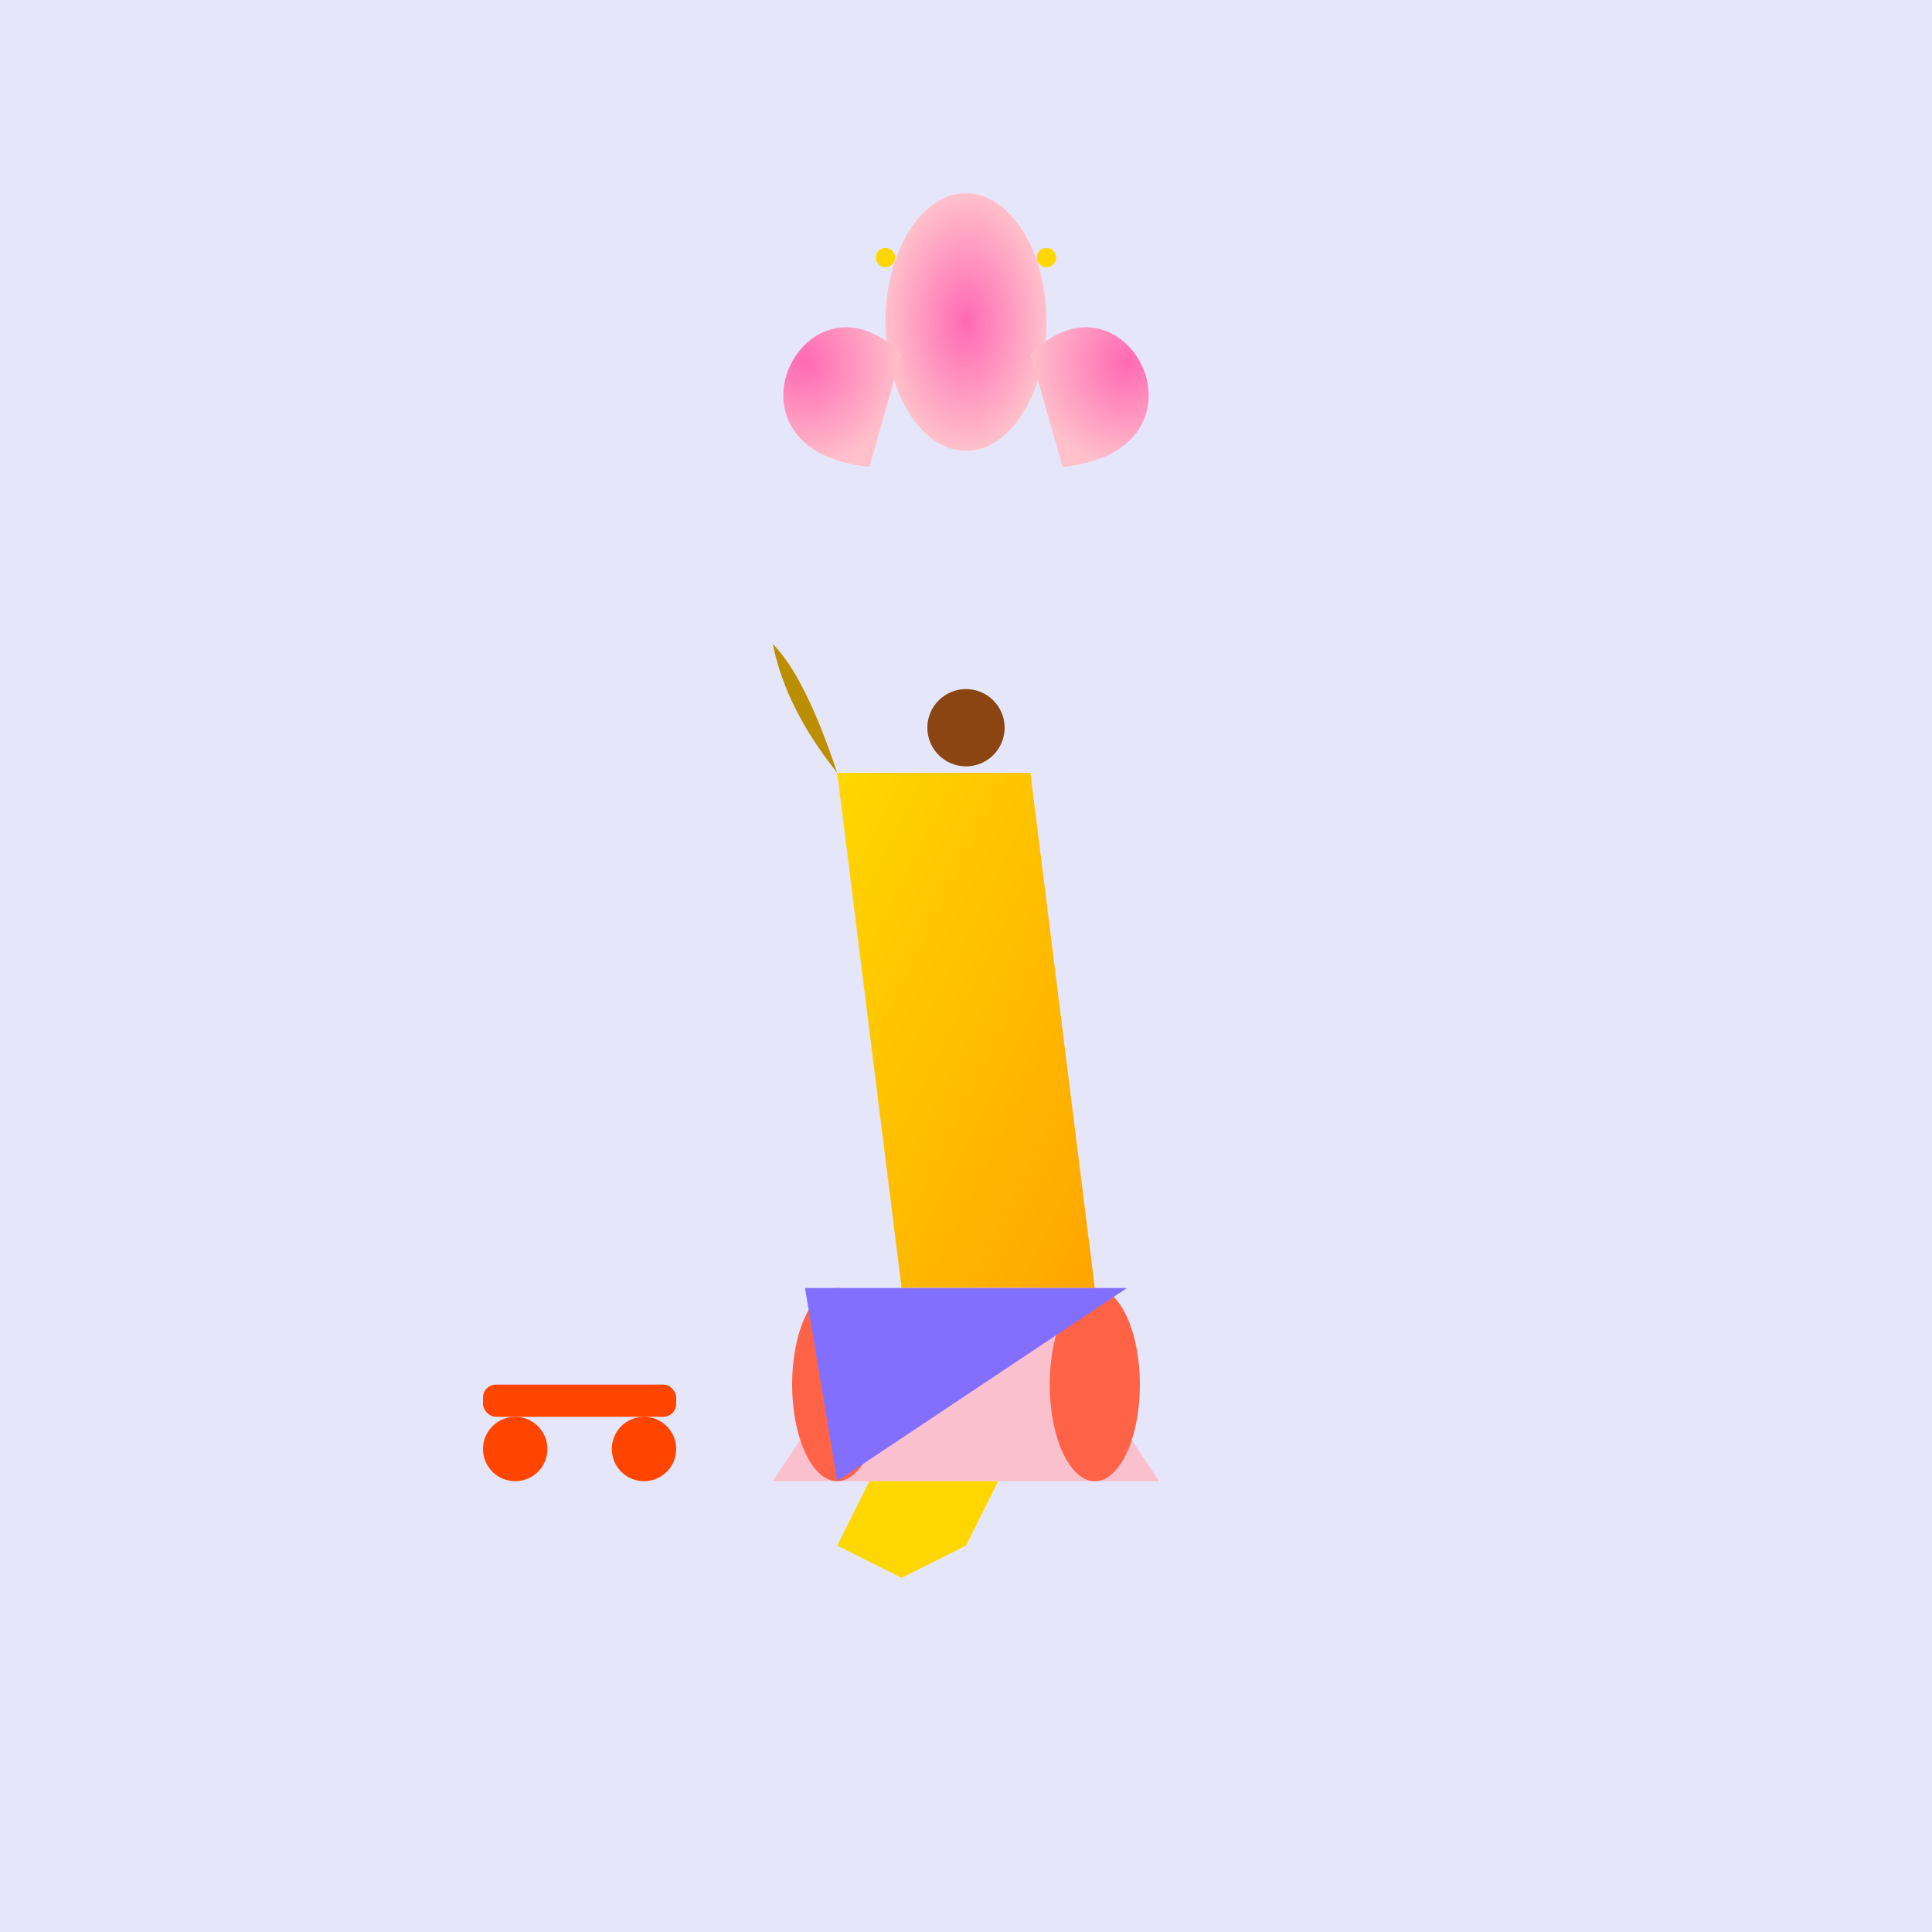 <svg viewBox="0 0 300 300" xmlns="http://www.w3.org/2000/svg">
  <defs>
    <linearGradient id="giraffeGradient" x1="0%" y1="0%" x2="100%" y2="100%">
      <stop offset="0%" style="stop-color:#FFD700;stop-opacity:1" />
      <stop offset="100%" style="stop-color:#FFA500;stop-opacity:1" />
    </linearGradient>
    <radialGradient id="flamingoGradient" cx="50%" cy="50%" r="50%" fx="50%" fy="50%">
      <stop offset="0%" style="stop-color:#FF69B4;stop-opacity:1" />
      <stop offset="100%" style="stop-color:#FFC0CB;stop-opacity:1" />
    </radialGradient>
  </defs>
  
  <rect width="100%" height="100%" fill="#E6E6FA" />
  
  <g id="giraffe" transform="translate(150 200)">
    <path d="M-10 0 L-20 -80 L10 -80 L20 0 Z" fill="url(#giraffeGradient)" />
    <path d="M-20 -80 q-8 -10 -10 -20 q5 5 10 20 z" fill="#BC8F00" />
    <circle cx="0" cy="-87" r="6" fill="#8B4513" />
    <path d="M-10 0 L-30 30 L30 30 L10 0" fill="#FFB6C1" opacity="0.8" />
    <path d="M-15 30 L-20 40 L-10 45 L0 40 L5 30 Z" fill="#FFD700" />
    <ellipse cx="-20" cy="15" rx="7" ry="15" fill="#FF6347" />
    <ellipse cx="20" cy="15" rx="7" ry="15" fill="#FF6347" />
    <path d="M-25 0 h50 L-20 30 Z" fill="#836FFF" />
  </g>

  <g id="rollerskates" fill="#FF4500" transform="translate(90 220)">
    <rect x="-15" y="-5" width="30" height="5" rx="2" />
    <circle cx="-10" cy="5" r="5" />
    <circle cx="10" cy="5" r="5" />
  </g>

  <g id="flamingos" transform="translate(150 50)">
    <g transform="scale(0.5)">
      <ellipse cx="0" cy="0" rx="25" ry="40" fill="url(#flamingoGradient)" />
      <path d="M-20 10 C-50 -20 -80 40 -30 45" fill="url(#flamingoGradient)" />
      <path d="M20 10 C50 -20 80 40 30 45" fill="url(#flamingoGradient)" />
      <circle cx="-25" cy="-20" r="3" fill="#FFD700" />
      <circle cx="25" cy="-20" r="3" fill="#FFD700" />
    </g>
  </g>

  <animateTransform href="#giraffe" attributeName="transform" type="rotate" from="0 150 200" to="360 150 200" dur="10s" repeatCount="indefinite" />
  <animateTransform href="#flamingos" attributeName="transform" type="translate" from="0 0" to="0 -20" dur="1s" repeatCount="indefinite" />
</svg>